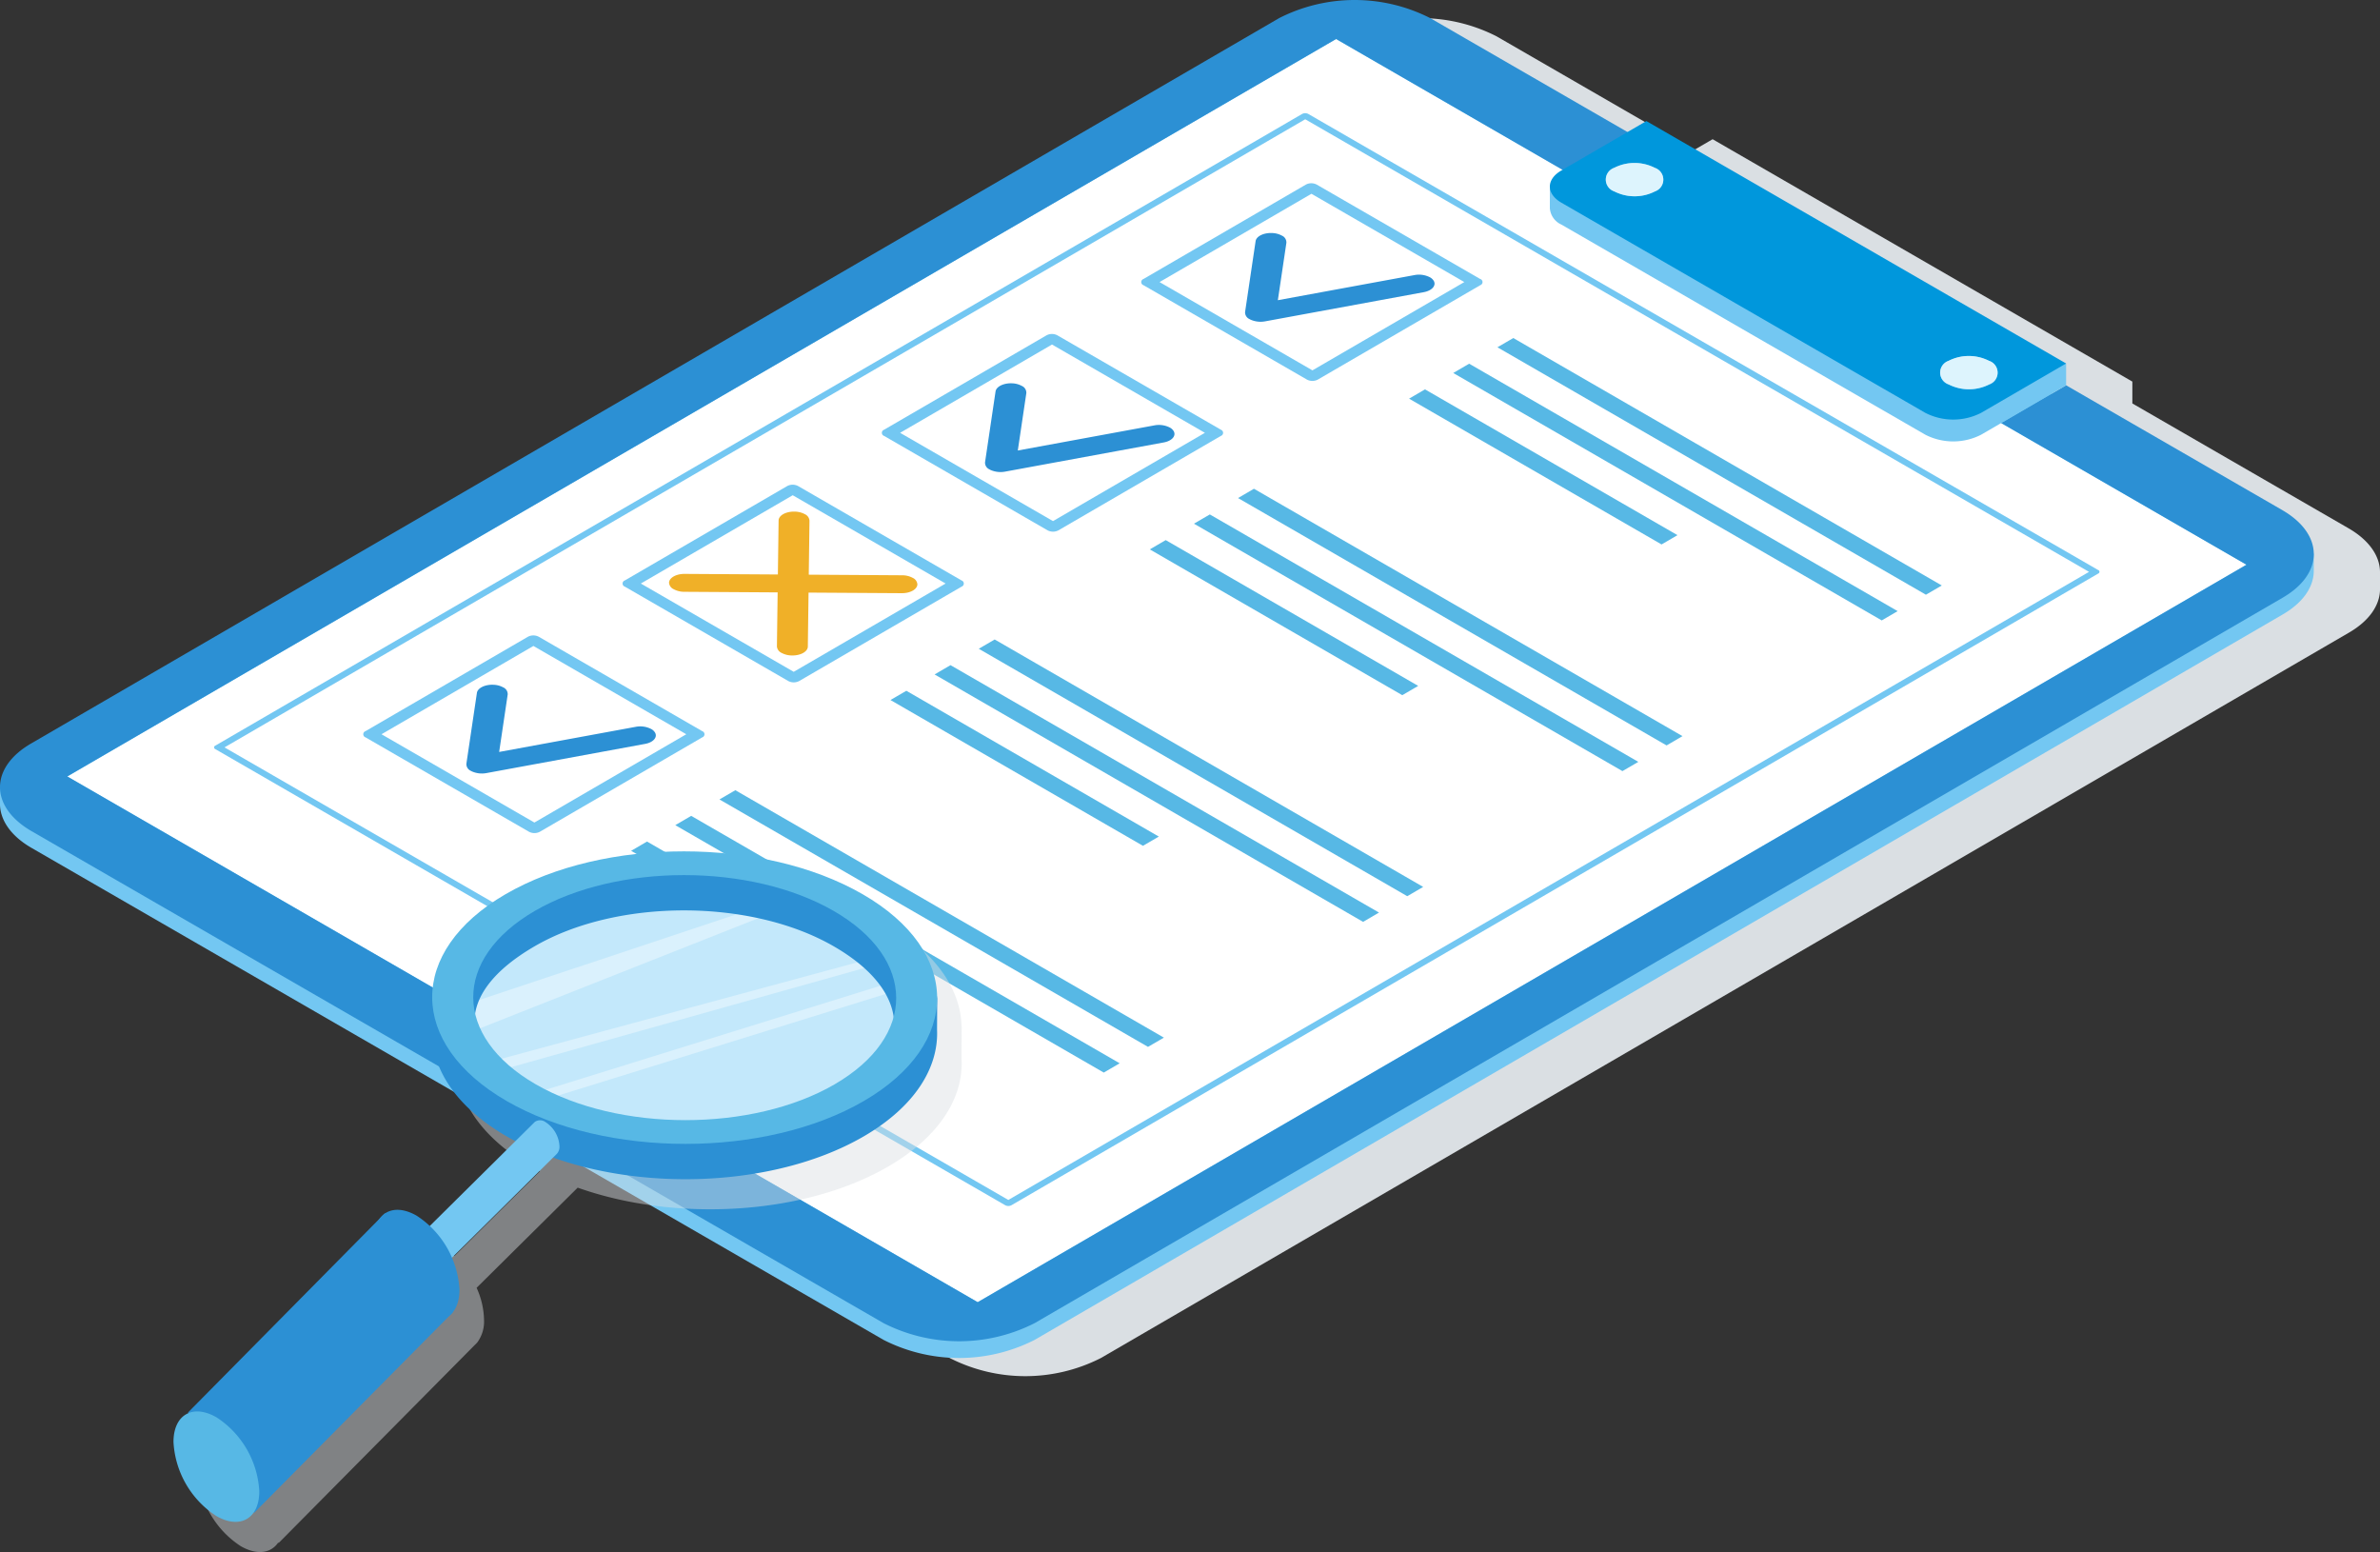 <svg id="グループ_5946" data-name="グループ 5946" xmlns="http://www.w3.org/2000/svg" xmlns:xlink="http://www.w3.org/1999/xlink" width="230.544" height="150.314" viewBox="0 0 230.544 150.314">
  <rect x="0" y="0" width="230.544" height="150.314" fill="#333333" stroke="none"/>
  <defs>
    <clipPath id="clip-path">
      <rect id="長方形_5773" data-name="長方形 5773" width="230.544" height="150.314" fill="none"/>
    </clipPath>
    <clipPath id="clip-path-3">
      <rect id="長方形_5770" data-name="長方形 5770" width="73.981" height="64.94" fill="none"/>
    </clipPath>
    <clipPath id="clip-path-4">
      <rect id="長方形_5771" data-name="長方形 5771" width="42.119" height="18.715" fill="none"/>
    </clipPath>
  </defs>
  <g id="グループ_5945" data-name="グループ 5945" clip-path="url(#clip-path)">
    <g id="グループ_5944" data-name="グループ 5944">
      <g id="グループ_5943" data-name="グループ 5943" clip-path="url(#clip-path)">
        <path id="パス_23604" data-name="パス 23604" d="M254.506,61.951v-.014h0c-.021-1.525-1.039-3.048-3.055-4.212L230.517,45.639l-1.4.816,1.4-.816V43.522L189.859,20.048l-1.827,1.062L168.925,10.079a16.142,16.142,0,0,0-14.647,0L33.386,80.334c-2,1.163-3,2.685-3.008,4.21h0v1.621h0c-.008,1.548,1.011,3.1,3.056,4.28l82.525,47.646a16.138,16.138,0,0,0,14.645,0L251.5,67.836c1.985-1.154,2.986-2.66,3.008-4.173h0v-.05c0-.011,0-.022,0-.033V61.986c0-.012,0-.023,0-.035" transform="translate(-23.962 -6.564)" fill="#dadfe3"/>
        <path id="パス_23605" data-name="パス 23605" d="M224.13,61.368V59.693l-.421-.021a6.478,6.478,0,0,0-2.635-2.564L200.141,45.022,159.483,21.548,138.549,9.462a16.142,16.142,0,0,0-14.647,0L3.01,79.717A6.453,6.453,0,0,0,.45,82.192L0,82.3V83.92H0C0,85.468,1.014,87.019,3.059,88.2l82.525,47.646a16.137,16.137,0,0,0,14.645,0L221.121,65.591c1.985-1.154,2.986-2.661,3.008-4.173h0Z" transform="translate(-0.002 -6.078)" fill="#73c7f2"/>
        <path id="パス_23606" data-name="パス 23606" d="M30.852,89.311,153.76,17.884,241.951,68.8,119.043,140.228Z" transform="translate(-24.336 -14.107)" fill="#fff"/>
        <path id="パス_23607" data-name="パス 23607" d="M221.073,49.4,200.14,37.317l-6.291,3.656,23.766,13.721L94.707,126.121,6.516,75.2,129.425,3.777,153.191,17.5l6.291-3.656L138.548,1.757a16.142,16.142,0,0,0-14.647,0L3.009,72.012C-1.022,74.354-1,78.152,3.058,80.5l82.525,47.646a16.137,16.137,0,0,0,14.645,0L221.12,57.886c4.031-2.343,4.011-6.141-.046-8.483" transform="translate(0 0)" fill="#2c90d4"/>
        <path id="パス_23608" data-name="パス 23608" d="M758.693,87.279s.017.223.043.507L720.212,65.545,713.921,69.2l-.688.4-2.372.348V71.86h0a1.886,1.886,0,0,0,1.12,1.593L747.243,93.81a5.933,5.933,0,0,0,5.383,0l1.954-1.135,6.291-3.656V86.9Zm-37.65-14.926a4.34,4.34,0,0,1-3.938,0,1.205,1.205,0,0,1-.013-2.281,4.339,4.339,0,0,1,3.938,0,1.205,1.205,0,0,1,.013,2.281m32.383,18.7a4.34,4.34,0,0,1-3.938,0,1.205,1.205,0,0,1-.013-2.281,4.337,4.337,0,0,1,3.938,0,1.205,1.205,0,0,1,.013,2.281" transform="translate(-560.731 -51.702)" fill="#73c7f2"/>
        <path id="パス_23609" data-name="パス 23609" d="M720.212,55.523l-6.291,3.656-1.954,1.135c-1.481.861-1.475,2.256.016,3.117l35.259,20.357a5.932,5.932,0,0,0,5.383,0l1.954-1.135L760.87,79Zm.831,6.809a4.339,4.339,0,0,1-3.938,0,1.205,1.205,0,0,1-.013-2.281,4.339,4.339,0,0,1,3.938,0,1.205,1.205,0,0,1,.013,2.281m32.383,18.7a4.339,4.339,0,0,1-3.938,0,1.205,1.205,0,0,1-.013-2.281,4.337,4.337,0,0,1,3.938,0,1.205,1.205,0,0,1,.013,2.281" transform="translate(-560.731 -43.797)" fill="#0097dc"/>
        <path id="パス_23610" data-name="パス 23610" d="M741.277,75.2a4.341,4.341,0,0,0-3.938,0,1.205,1.205,0,0,0,.013,2.281,4.339,4.339,0,0,0,3.938,0,1.205,1.205,0,0,0-.013-2.281" transform="translate(-580.979 -58.943)" fill="#ddf4fd"/>
        <path id="パス_23611" data-name="パス 23611" d="M894.605,163.722a4.338,4.338,0,0,0-3.938,0A1.205,1.205,0,0,0,890.68,166a4.34,4.34,0,0,0,3.938,0,1.205,1.205,0,0,0-.013-2.281" transform="translate(-701.924 -128.772)" fill="#ddf4fd"/>
        <path id="パス_23612" data-name="パス 23612" d="M193.639,44.32,85.2,107.338l79.7,46.016L273.341,90.336Zm76.814,46.193-105.276,61.18a.654.654,0,0,1-.592,0L88.07,107.516a.181.181,0,0,1,0-.342l105.276-61.18a.65.65,0,0,1,.59,0L270.451,90.17a.181.181,0,0,1,0,.343" transform="translate(-67.206 -34.96)" fill="#fff"/>
        <path id="パス_23613" data-name="パス 23613" d="M323.447,235.666l-14.81-8.551-14.714,8.551,14.81,8.551Zm-15.9,6.713a.753.753,0,0,1-.443-.623l.07-5.233-9.033-.057a2.148,2.148,0,0,1-1.043-.254.753.753,0,0,1-.442-.622c.007-.479.681-.863,1.508-.858l9.034.057.07-5.233c.007-.479.683-.862,1.509-.857a2.143,2.143,0,0,1,1.041.253.751.751,0,0,1,.442.623l-.07,5.233,9.035.058a2.152,2.152,0,0,1,1.044.254.751.751,0,0,1,.441.622c-.007.479-.682.862-1.509.857l-9.033-.057-.07,5.233c-.005.478-.681.862-1.508.856a2.148,2.148,0,0,1-1.043-.253" transform="translate(-231.848 -179.15)" fill="#fff"/>
        <path id="パス_23614" data-name="パス 23614" d="M174.979,304.788l14.81,8.551,14.714-8.551-14.81-8.551Zm26.134-.5a.953.953,0,0,1,.368.35c.253.457-.181.944-.968,1.088l-15.363,2.826a2.4,2.4,0,0,1-1.389-.151,1.212,1.212,0,0,1-.123-.063.712.712,0,0,1-.436-.69l1.019-6.862c.069-.477.794-.829,1.618-.786a2.1,2.1,0,0,1,.927.251.716.716,0,0,1,.437.69l-.827,5.565,13.222-2.432a2.328,2.328,0,0,1,1.514.214" transform="translate(-138.024 -233.673)" fill="#fff"/>
        <path id="パス_23615" data-name="パス 23615" d="M442.385,166.546l-14.81-8.551-14.714,8.551,14.81,8.551Zm-20.743,3.61c-.043-.02-.083-.042-.121-.064a.712.712,0,0,1-.436-.69l1.018-6.862c.07-.477.8-.829,1.62-.787a2.093,2.093,0,0,1,.926.25.718.718,0,0,1,.438.69l-.827,5.565,13.222-2.432a2.328,2.328,0,0,1,1.514.214.953.953,0,0,1,.368.35c.253.457-.18.944-.968,1.088l-15.363,2.826a2.406,2.406,0,0,1-1.39-.15" transform="translate(-325.667 -124.627)" fill="#fff"/>
        <path id="パス_23616" data-name="パス 23616" d="M561.323,97.427l-14.81-8.551L531.8,97.427l14.81,8.551Zm-20.67,3.651a1.26,1.26,0,0,1-.123-.063.714.714,0,0,1-.436-.69l1.019-6.862c.07-.476.794-.829,1.618-.786a2.1,2.1,0,0,1,.927.25.716.716,0,0,1,.437.69l-.827,5.565,13.224-2.431a2.324,2.324,0,0,1,1.513.214.958.958,0,0,1,.369.351c.252.457-.182.943-.968,1.088l-15.365,2.825a2.4,2.4,0,0,1-1.389-.151" transform="translate(-419.486 -70.106)" fill="#fff"/>
        <path id="パス_23617" data-name="パス 23617" d="M102.973,115.512,178.9,159.347,283.586,98.509,207.661,54.674Zm63.9-30.765L182.612,75.6a1.137,1.137,0,0,1,1.032,0l15.846,9.149a.316.316,0,0,1,0,.6l-15.743,9.149a1.139,1.139,0,0,1-1.032,0l-15.846-9.149a.316.316,0,0,1,0-.6m27.272,10.689,24.457,14.12-1.541.9L192.6,96.332ZM141.75,99.344,157.492,90.2a1.137,1.137,0,0,1,1.032,0l15.846,9.149a.316.316,0,0,1,0,.6l-15.741,9.148a1.139,1.139,0,0,1-1.032,0l-15.846-9.149a.316.316,0,0,1,0-.6m27.27,10.69,24.457,14.12-1.539.895-24.457-14.12Zm-36.54,13.654-15.846-9.149a.316.316,0,0,1,0-.6l15.741-9.148a1.137,1.137,0,0,1,1.032,0l15.846,9.149a.316.316,0,0,1,0,.6l-15.741,9.148a1.14,1.14,0,0,1-1.032,0m34.337,15.959-24.457-14.12,1.541-.9,24.457,14.12Zm21.329,7.358-41.507-23.964,1.541-.9,41.507,23.964Zm4.278-2.486-41.507-23.964,1.539-.895,41.507,23.964Zm20.841-12.111-41.507-23.964,1.541-.9,41.507,23.964Zm4.278-2.486-41.507-23.964,1.541-.9,41.507,23.964Zm20.842-12.112L196.879,93.845l1.539-.895,41.507,23.964Zm4.277-2.486L201.156,91.36l1.541-.9L244.2,114.429ZM217.72,81.734l1.541-.9,24.457,14.12-1.541.9ZM263.5,103.212,222,79.248l1.541-.9,41.507,23.964Zm-35.69-27.345,41.507,23.964-1.539.895L226.276,76.762ZM208.764,61l15.846,9.149a.316.316,0,0,1,0,.6l-15.741,9.148a1.139,1.139,0,0,1-1.032,0l-15.846-9.149a.316.316,0,0,1,0-.6L207.731,61a1.137,1.137,0,0,1,1.032,0" transform="translate(-81.226 -43.127)" fill="#fff"/>
        <path id="パス_23618" data-name="パス 23618" d="M280.71,96.159,204.194,51.983a.65.65,0,0,0-.591,0L98.328,113.163a.181.181,0,0,0,0,.342l76.516,44.176a.652.652,0,0,0,.592,0L280.712,96.5a.181.181,0,0,0,0-.343m-105.573,61.01L99.213,113.334,203.9,52.5l75.925,43.835Z" transform="translate(-77.466 -40.949)" fill="#73c7f2"/>
        <path id="パス_23619" data-name="パス 23619" d="M556.292,93.316l-15.846-9.149a1.137,1.137,0,0,0-1.032,0l-15.741,9.148a.316.316,0,0,0,0,.6l15.846,9.149a1.139,1.139,0,0,0,1.032,0L556.3,93.914a.316.316,0,0,0,0-.6m-16.26,8.85-14.81-8.551,14.714-8.551,14.81,8.55Z" transform="translate(-412.908 -66.294)" fill="#73c7f2"/>
        <path id="パス_23620" data-name="パス 23620" d="M688.348,155.022l-1.539.895,41.507,23.964,1.539-.894Z" transform="translate(-541.758 -122.282)" fill="#57b8e5"/>
        <path id="パス_23621" data-name="パス 23621" d="M668.092,166.79l-1.541.9,41.507,23.964,1.541-.9Z" transform="translate(-525.779 -131.565)" fill="#57b8e5"/>
        <path id="パス_23622" data-name="パス 23622" d="M647.835,178.562l-1.541.9,24.457,14.12,1.541-.9Z" transform="translate(-509.8 -140.851)" fill="#57b8e5"/>
        <path id="パス_23623" data-name="パス 23623" d="M437.35,162.434,421.5,153.286a1.136,1.136,0,0,0-1.032,0l-15.743,9.149a.316.316,0,0,0,0,.6l15.846,9.149a1.139,1.139,0,0,0,1.032,0l15.743-9.149a.316.316,0,0,0,0-.6m-16.26,8.85-14.81-8.551,14.714-8.551,14.81,8.551Z" transform="translate(-319.085 -120.815)" fill="#73c7f2"/>
        <path id="パス_23624" data-name="パス 23624" d="M569.4,224.141l-1.541.9L609.371,249l1.541-.9Z" transform="translate(-447.934 -176.804)" fill="#57b8e5"/>
        <path id="パス_23625" data-name="パス 23625" d="M549.153,235.913l-1.539.895,41.507,23.964,1.539-.895Z" transform="translate(-431.96 -186.089)" fill="#57b8e5"/>
        <path id="パス_23626" data-name="パス 23626" d="M528.9,247.682l-1.541.9,24.457,14.12,1.541-.9Z" transform="translate(-415.981 -195.372)" fill="#57b8e5"/>
        <path id="パス_23627" data-name="パス 23627" d="M318.41,231.558l-15.846-9.149a1.137,1.137,0,0,0-1.032,0l-15.741,9.148a.316.316,0,0,0,0,.6l15.846,9.149a1.14,1.14,0,0,0,1.032,0l15.741-9.148a.316.316,0,0,0,0-.6m-16.259,8.849-14.81-8.551,14.714-8.551,14.81,8.551Z" transform="translate(-225.266 -175.34)" fill="#73c7f2"/>
        <path id="パス_23628" data-name="パス 23628" d="M450.467,293.26l-1.541.9,41.507,23.964,1.541-.9Z" transform="translate(-354.115 -231.325)" fill="#57b8e5"/>
        <path id="パス_23629" data-name="パス 23629" d="M430.21,305.032l-1.541.9,41.507,23.964,1.541-.9Z" transform="translate(-338.137 -240.611)" fill="#57b8e5"/>
        <path id="パス_23630" data-name="パス 23630" d="M409.957,316.8l-1.539.895,24.457,14.12,1.539-.894Z" transform="translate(-322.162 -249.897)" fill="#57b8e5"/>
        <path id="パス_23631" data-name="パス 23631" d="M199.472,300.676l-15.846-9.149a1.136,1.136,0,0,0-1.032,0l-15.741,9.148a.316.316,0,0,0,0,.6l15.846,9.149a1.14,1.14,0,0,0,1.032,0l15.741-9.148a.316.316,0,0,0,0-.6m-16.26,8.85-14.81-8.551,14.714-8.551,14.81,8.551Z" transform="translate(-131.447 -229.861)" fill="#73c7f2"/>
        <path id="パス_23632" data-name="パス 23632" d="M331.527,362.383l-1.539.895L371.5,387.242l1.539-.895Z" transform="translate(-260.296 -285.85)" fill="#57b8e5"/>
        <path id="パス_23633" data-name="パス 23633" d="M311.272,374.151l-1.541.9,41.507,23.964,1.541-.9Z" transform="translate(-244.318 -295.133)" fill="#57b8e5"/>
        <path id="パス_23634" data-name="パス 23634" d="M291.015,385.924l-1.541.9,24.457,14.12,1.541-.9Z" transform="translate(-228.339 -304.419)" fill="#57b8e5"/>
        <path id="パス_23635" data-name="パス 23635" d="M330.482,241.04a2.151,2.151,0,0,0-1.044-.254l-9.035-.058.07-5.233a.751.751,0,0,0-.442-.623,2.142,2.142,0,0,0-1.041-.253c-.827-.006-1.5.378-1.509.857l-.07,5.233-9.034-.057c-.827-.005-1.5.379-1.508.858a.754.754,0,0,0,.443.622,2.148,2.148,0,0,0,1.043.254l9.033.057-.07,5.233a.752.752,0,0,0,.443.623,2.146,2.146,0,0,0,1.043.253c.827.006,1.5-.378,1.508-.856l.07-5.233,9.033.057c.827.005,1.5-.378,1.509-.857a.75.75,0,0,0-.441-.622" transform="translate(-242.06 -185.069)" fill="#f0b028"/>
        <path id="パス_23636" data-name="パス 23636" d="M470.056,180.415a.952.952,0,0,0-.368-.35,2.328,2.328,0,0,0-1.514-.214l-13.222,2.432.827-5.565a.718.718,0,0,0-.438-.69,2.093,2.093,0,0,0-.925-.251c-.824-.042-1.549.31-1.62.787l-1.018,6.861a.712.712,0,0,0,.436.69c.039.022.079.044.121.064a2.406,2.406,0,0,0,1.39.15l15.363-2.826c.787-.144,1.221-.631.968-1.088" transform="translate(-356.36 -138.651)" fill="#2c90d4"/>
        <path id="パス_23637" data-name="パス 23637" d="M589.337,111.494a.955.955,0,0,0-.369-.351,2.323,2.323,0,0,0-1.513-.214l-13.224,2.431.827-5.565a.716.716,0,0,0-.437-.69,2.1,2.1,0,0,0-.927-.25c-.824-.042-1.548.31-1.618.786l-1.019,6.862a.714.714,0,0,0,.436.69,1.278,1.278,0,0,0,.122.063,2.4,2.4,0,0,0,1.389.151l15.365-2.825c.786-.145,1.22-.632.968-1.088" transform="translate(-450.449 -84.285)" fill="#2c90d4"/>
        <path id="パス_23638" data-name="パス 23638" d="M232.174,318.657a.954.954,0,0,0-.368-.35,2.328,2.328,0,0,0-1.514-.214l-13.222,2.432.827-5.565a.716.716,0,0,0-.437-.69,2.1,2.1,0,0,0-.927-.251c-.824-.042-1.549.31-1.618.786l-1.019,6.862a.712.712,0,0,0,.436.69,1.231,1.231,0,0,0,.122.063,2.4,2.4,0,0,0,1.389.151l15.363-2.826c.787-.144,1.221-.631.968-1.088" transform="translate(-168.718 -247.697)" fill="#2c90d4"/>
        <g id="グループ_5939" data-name="グループ 5939" transform="translate(19.177 85.374)" opacity="0.46">
          <g id="グループ_5938" data-name="グループ 5938">
            <g id="グループ_5937" data-name="グループ 5937" clip-path="url(#clip-path-3)">
              <path id="パス_23639" data-name="パス 23639" d="M164.765,421.507l.017-3.3-.014.1c-.067-3.59-2.471-7.171-7.214-9.91-9.582-5.532-25.067-5.532-34.587,0-4.446,2.584-6.8,5.918-7.078,9.3l-.008-.022v.181a8.291,8.291,0,0,0,0,.887l-.015,3.093h0c.02,3.626,2.428,7.251,7.219,10.017.275.159.557.312.842.462l-8.277,8.2a6.853,6.853,0,0,0-1.284-.977,2.855,2.855,0,0,0-3.06-.218l-.018-.027-.121.122a2.118,2.118,0,0,0-.314.318L92.2,458.6l.045.068a2.77,2.77,0,0,0-1.444,2.775,9.13,9.13,0,0,0,4.143,7.176c1.561.9,2.921.7,3.636-.356l.035.052L117.62,449.13a2.146,2.146,0,0,0,.2-.2l.028-.028,0,0a3.4,3.4,0,0,0,.663-2.189,7.827,7.827,0,0,0-.719-3.115l9.792-9.7c9.444,3.362,21.947,2.681,30.089-2.051,4.9-2.849,7.267-6.61,7.1-10.343Z" transform="translate(-90.801 -404.245)" fill="#dadfe3"/>
            </g>
          </g>
        </g>
        <path id="パス_23640" data-name="パス 23640" d="M210.744,421.051l4.673-5.8,7.379-3.513,11.49-1.547,11.49,2.846,7.8,6.114-.715,7.063-10.248,5.85-8.328,1.423-9.171-.949-7.906-2.846-5.015-3.9Z" transform="translate(-166.236 -323.562)" fill="#c3e8fb"/>
        <g id="グループ_5942" data-name="グループ 5942" transform="translate(44.508 87.918)" opacity="0.38">
          <g id="グループ_5941" data-name="グループ 5941">
            <g id="グループ_5940" data-name="グループ 5940" clip-path="url(#clip-path-4)">
              <path id="パス_23641" data-name="パス 23641" d="M277.01,451.54l-.429-.822-35.225,10.943,1.392.5Z" transform="translate(-234.891 -443.447)" fill="#fff"/>
              <path id="パス_23642" data-name="パス 23642" d="M217.209,434.5l-2.319-2.53L250.9,421.866l-.575-.45-.123-.088-36.58,9.909-1.431-3.057,28.993-11.468-1.7-.422-28.742,9.57,1.45,4.744Z" transform="translate(-210.744 -416.291)" fill="#fff"/>
            </g>
          </g>
        </g>
        <path id="パス_23643" data-name="パス 23643" d="M247.13,414.349l.017-3.3-.245,1.711a16.378,16.378,0,0,0-7.237-9.515c-9.582-5.532-24.7-5.968-34.22-.436-3.507,2.038-5.828,6.392-6.739,9.02l-.461-1.314-.021,4.16h0c.02,3.625,2.429,7.251,7.219,10.017,9.582,5.532,25.067,5.532,34.587,0,4.9-2.849,7.267-6.61,7.1-10.343Zm-10.279,7.517c-7.974,4.634-20.332,4.037-28.358-.6s-8.319-10.351-.345-14.985,20.945-4.634,28.971,0,7.705,10.948-.269,15.582" transform="translate(-156.361 -314.632)" fill="#2c90d4"/>
        <path id="パス_23644" data-name="パス 23644" d="M239.919,394.572c-9.582-5.532-25.067-5.532-34.587,0s-9.469,14.5.113,20.034,25.067,5.532,34.587,0,9.47-14.5-.112-20.034m-2.7,18.408c-7.974,4.634-20.945,4.634-28.971,0s-8.069-12.148-.095-16.782,20.945-4.634,28.971,0,8.068,12.147.094,16.781" transform="translate(-156.361 -307.967)" fill="#57b8e5"/>
        <path id="パス_23645" data-name="パス 23645" d="M189.185,516.268a2.952,2.952,0,0,0-1.339-2.32.887.887,0,0,0-1.052-.025h0l0,0a.679.679,0,0,0-.063.063L171.41,529.163a1.033,1.033,0,0,0-.277.776,2.952,2.952,0,0,0,1.339,2.32.928.928,0,0,0,.985.075.686.686,0,0,0,.188-.186l15.217-15.067a.993.993,0,0,0,.321-.814" transform="translate(-134.991 -405.26)" fill="#73c7f2"/>
        <path id="パス_23646" data-name="パス 23646" d="M175.552,555.391c-2.3-1.326-4.163-.261-4.17,2.376a9.13,9.13,0,0,0,4.143,7.176c2.3,1.325,4.162.261,4.17-2.376a9.131,9.131,0,0,0-4.143-7.176" transform="translate(-135.187 -437.646)" fill="#2c90d4"/>
        <path id="パス_23647" data-name="パス 23647" d="M86.2,575.668l19.083-19.306,6.562,9.614L92.61,585.384Z" transform="translate(-67.991 -438.862)" fill="#2c90d4"/>
        <path id="パス_23648" data-name="パス 23648" d="M83.743,647.854c-2.3-1.325-4.163-.261-4.17,2.376a9.131,9.131,0,0,0,4.143,7.176c2.3,1.325,4.162.262,4.17-2.376a9.131,9.131,0,0,0-4.143-7.176" transform="translate(-62.768 -510.581)" fill="#57b8e5"/>
      </g>
    </g>
  </g>
</svg>

